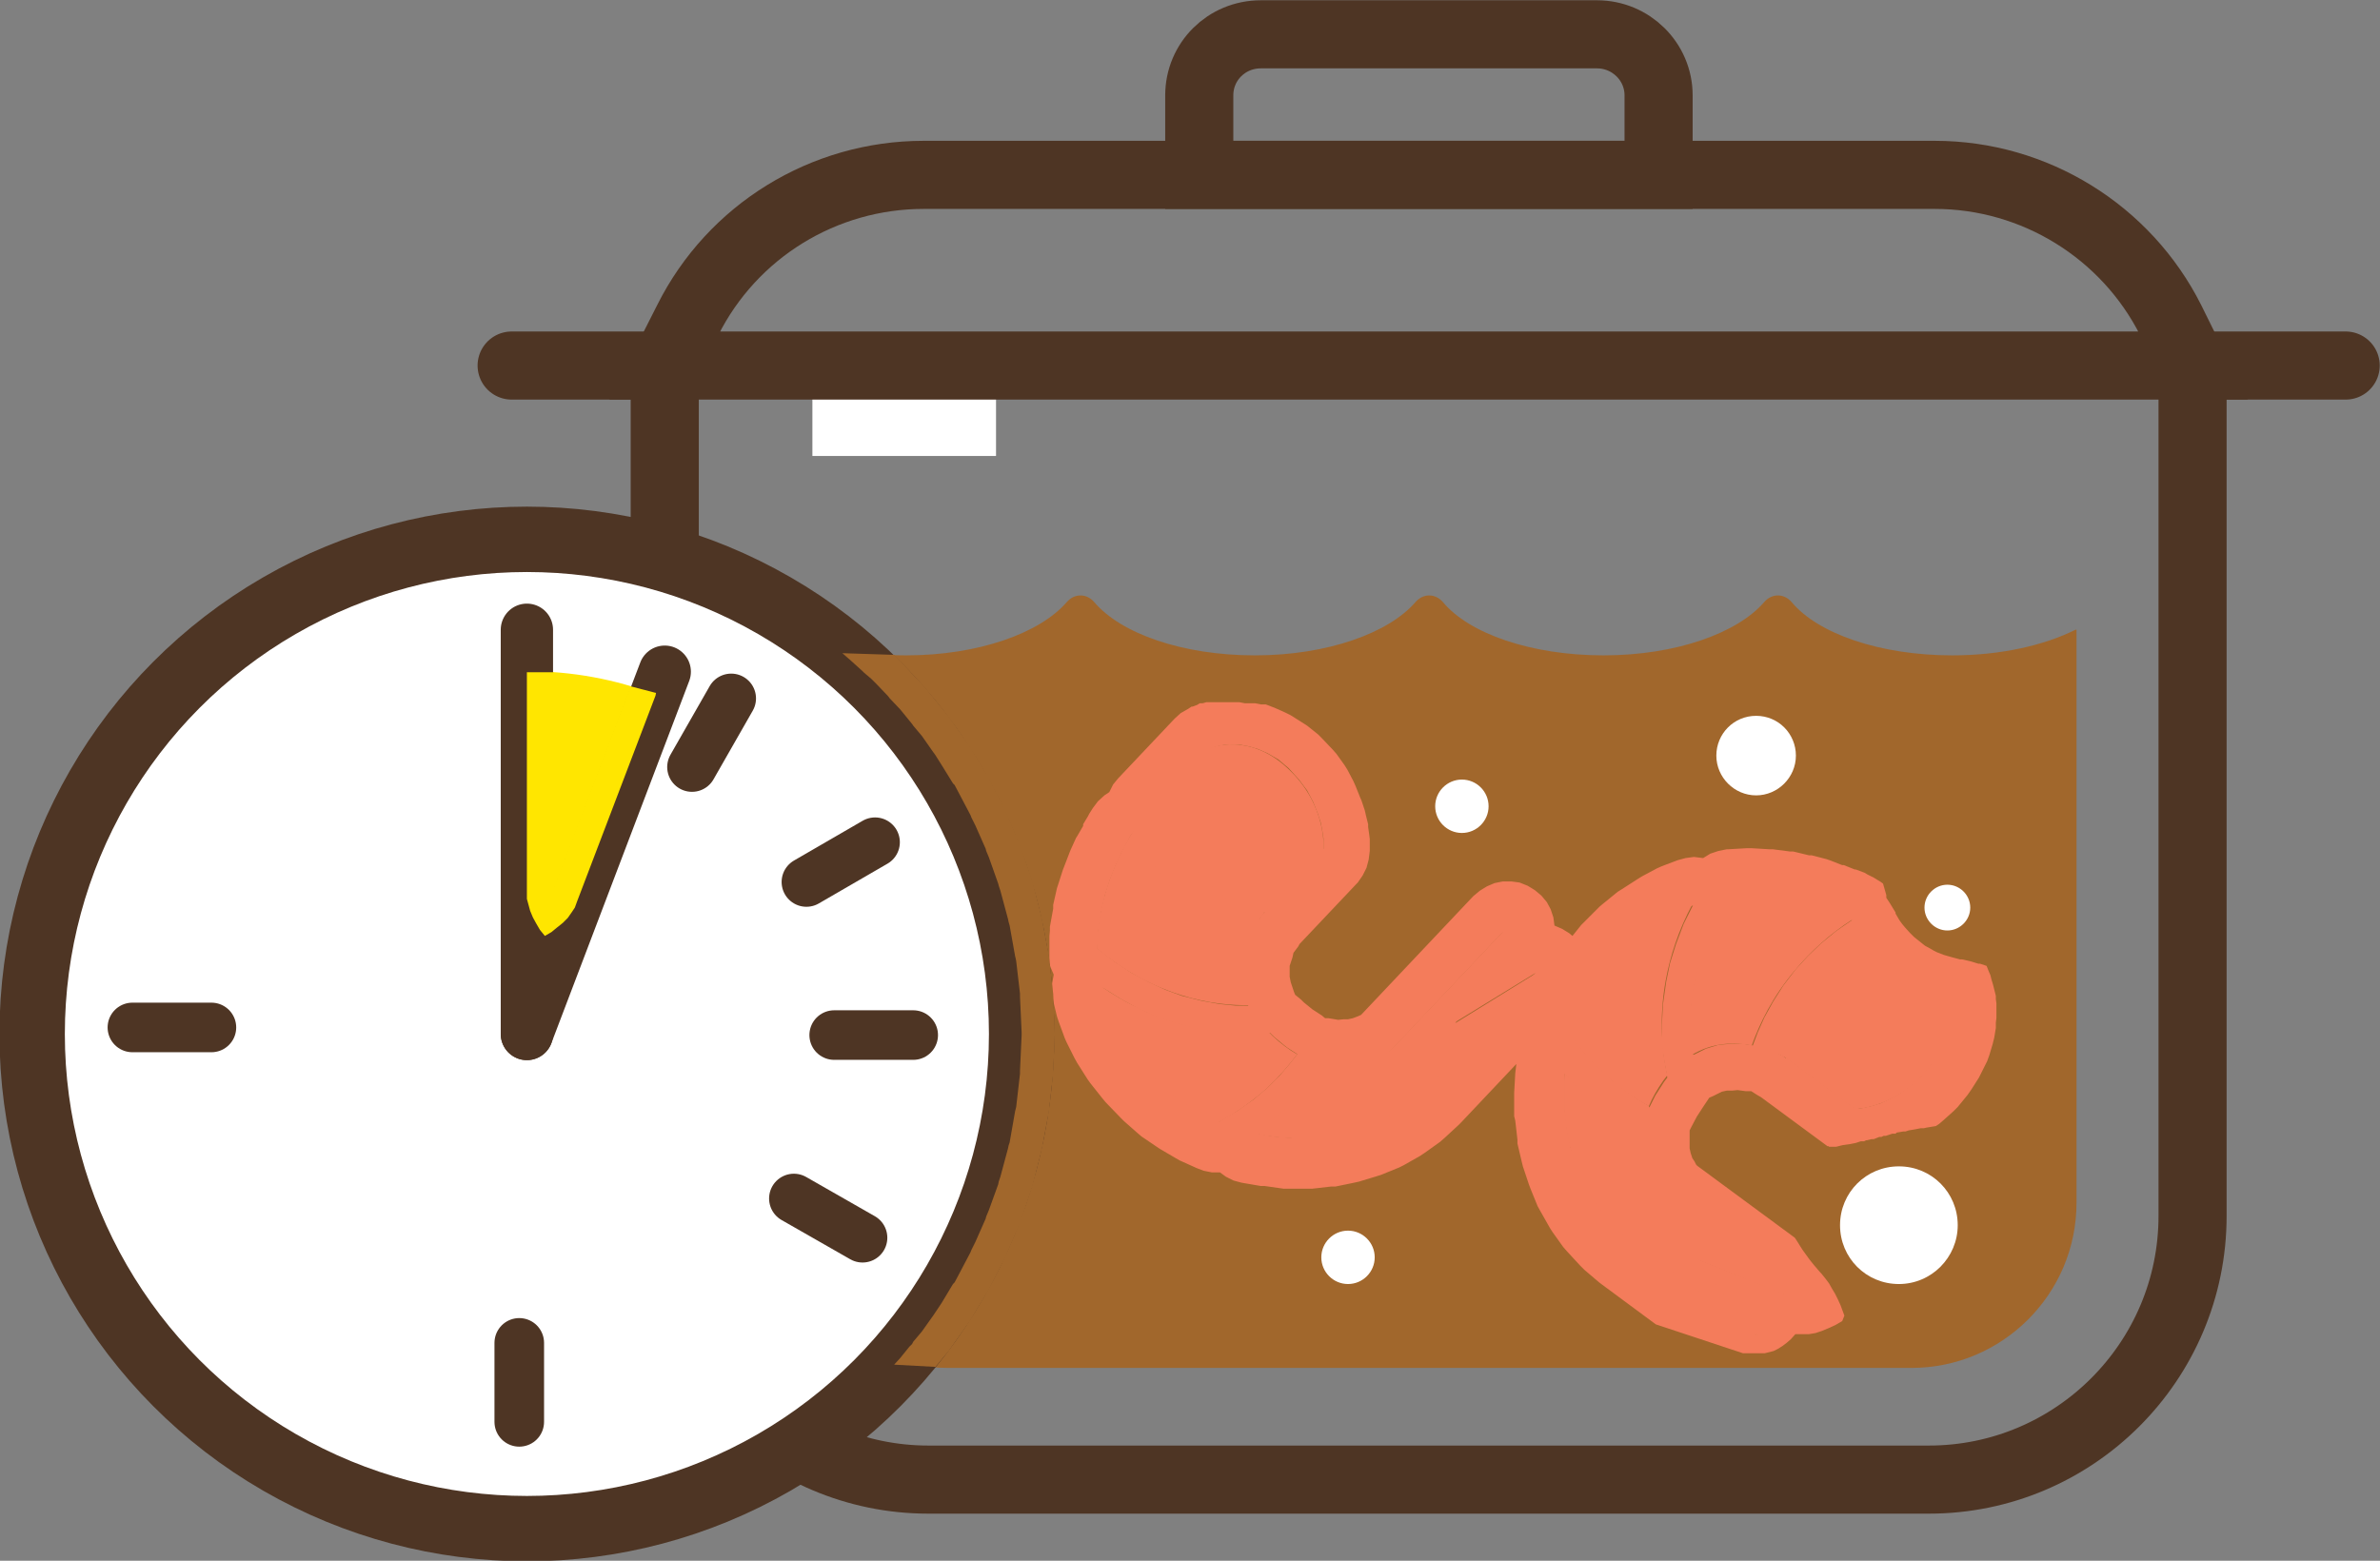 <?xml version="1.0" encoding="UTF-8"?> <svg xmlns="http://www.w3.org/2000/svg" xmlns:xlink="http://www.w3.org/1999/xlink" viewBox="0 0 43.68 28.65"><rect x="0" y="0" width="43.68" height="28.65" fill="#808080" stroke="none"/><defs><style> .cls-1, .cls-2, .cls-3, .cls-4, .cls-5, .cls-6 { fill: none; } .cls-7 { clip-path: url(#clippath); } .cls-8 { fill: #fff; } .cls-9, .cls-10 { fill: #ffe600; } .cls-11, .cls-12 { fill: #a1672c; } .cls-2, .cls-3, .cls-4, .cls-5, .cls-6 { stroke: #4e3524; stroke-miterlimit: 10; } .cls-2, .cls-6 { stroke-width: 1.25px; } .cls-13 { clip-path: url(#clippath-1); } .cls-14 { clip-path: url(#clippath-2); } .cls-3 { stroke-width: .91px; } .cls-3, .cls-4, .cls-6 { stroke-linecap: round; } .cls-4 { stroke-width: .96px; } .cls-15 { mix-blend-mode: darken; } .cls-5 { stroke-width: 1.2px; } .cls-12, .cls-10, .cls-16 { fill-rule: evenodd; } .cls-16 { fill: #f47c5b; } .cls-17 { isolation: isolate; } </style><clipPath id="clippath"><rect class="cls-1" x="19.26" y="12.83" width="17.38" height="12.01"></rect></clipPath><clipPath id="clippath-1"><rect class="cls-1" x="9.67" y="12.34" width="2.38" height="4.84"></rect></clipPath><clipPath id="clippath-2"><rect class="cls-1" x="15.46" y="12" width="3.9" height="13.1"></rect></clipPath></defs><g class="cls-17"><g id="Layer_2" data-name="Layer 2"><g id="Layer_1-2" data-name="Layer 1"><g><g><path class="cls-6" d="m43.05,6.71h-2.81v15.61c0,2.67-2.17,4.84-4.84,4.84h-18.36c-2.67,0-4.84-2.17-4.84-4.84V6.71h-2.81"></path><path class="cls-11" d="m38.09,11.56c-.58.29-1.38.47-2.26.47-1.33,0-2.47-.4-2.95-.98-.14-.16-.36-.16-.5,0-.49.57-1.62.98-2.95.98s-2.47-.4-2.95-.98c-.14-.16-.36-.16-.5,0-.49.57-1.62.98-2.95.98s-2.46-.4-2.95-.98c-.14-.16-.36-.16-.5,0-.49.57-1.62.98-2.95.98-.88,0-1.68-.18-2.26-.47v10.52c0,1.67,1.36,3.03,3.03,3.03h17.68c1.67,0,3.03-1.36,3.03-3.03v-10.52Z"></path><path class="cls-16" d="m32.77,19.42l1.27.94s.82-.02,1.41-.82c.59-.79.21-1.46.21-1.46l-1.21-.9c-.47.28-.84.61-1.11.93-.38.45-.6.89-.72,1.23.1.05.16.08.16.08"></path><path class="cls-16" d="m33.03,23.87l-2.49-1.85s-.48-.49-.41-1.22c-.28-.14-.58-.33-.88-.58-.18-.15-.36-.33-.53-.53-.12,1.18.27,2.41,1.22,3.12l2.38,1.77-1.15-1.45,1.86.75Z"></path><path class="cls-16" d="m31.04,19.37c.39-.24.79-.24,1.11-.18.14-.39.38-.9.81-1.4.27-.32.61-.64,1.05-.92-.27-.14-1.2-.54-2.26-.42-.38.58-.58,1.15-.67,1.65-.09.5-.08.93-.03,1.27"></path><path class="cls-16" d="m30.26,20.31c.06-.15.15-.31.27-.48l.07-.09c-.09-.41-.16-1.03-.03-1.74.08-.44.23-.92.5-1.42h0c-.57.19-1.14.57-1.65,1.24-.27.36-.46.77-.58,1.21.23.33.48.59.73.8.23.2.46.35.68.47"></path><path class="cls-16" d="m23.21,16.75l1.08-1.14s.08-.82-.65-1.5c-.72-.68-1.43-.38-1.43-.38l-1.04,1.1c.22.5.5.9.79,1.21.4.43.82.7,1.14.86.06-.09.1-.15.1-.15"></path><path class="cls-16" d="m27.66,17.02l-2.13,2.25s-.54.41-1.26.26c-.17.26-.4.54-.68.8-.17.16-.37.32-.59.47h0c1.16.26,2.42.02,3.24-.84l2.04-2.15-1.57.97.96-1.75Z"></path><path class="cls-16" d="m22.95,18.46c-.19-.41-.15-.81-.05-1.12-.37-.18-.85-.49-1.29-.97-.28-.3-.56-.68-.79-1.15-.17.26-.68,1.13-.69,2.19.54.45,1.07.71,1.56.86.48.15.92.19,1.26.18"></path><path class="cls-16" d="m23.8,19.35c-.14-.08-.29-.19-.44-.33l-.08-.08c-.42.04-1.04.03-1.73-.18-.43-.13-.89-.34-1.35-.66.12.59.43,1.2,1.04,1.78.33.31.71.55,1.13.72.35-.19.64-.41.89-.63.22-.21.4-.42.55-.62"></path><path class="cls-8" d="m35.93,22.49c0,.59-.48,1.08-1.08,1.08s-1.08-.48-1.08-1.08.48-1.08,1.08-1.08,1.08.48,1.08,1.08"></path><path class="cls-8" d="m25.23,23.08c0,.27-.22.49-.49.49s-.49-.22-.49-.49.22-.49.49-.49.49.22.49.49"></path><path class="cls-8" d="m27.32,14.8c0,.27-.22.49-.49.49s-.49-.22-.49-.49.22-.49.49-.49.49.22.49.49"></path><path class="cls-8" d="m16.7,21.42c0,.27-.22.49-.49.49s-.49-.22-.49-.49.22-.49.49-.49.49.22.49.49"></path><path class="cls-8" d="m17.49,15.37c0,.23-.19.42-.42.42s-.42-.19-.42-.42.19-.42.42-.42.42.19.42.42"></path><path class="cls-8" d="m36.16,16.66c0,.23-.19.42-.42.42s-.42-.19-.42-.42.19-.42.42-.42.42.19.42.42"></path><path class="cls-8" d="m32.96,13.87c0,.4-.33.73-.73.73s-.73-.33-.73-.73.32-.73.73-.73.73.33.73.73"></path><rect class="cls-8" x="14.91" y="6.55" width="3.37" height="1.82"></rect><path class="cls-2" d="m40.24,6.71H12.2l.42-.83c.82-1.64,2.5-2.67,4.33-2.67h18.56c1.83,0,3.51,1.04,4.33,2.67l.41.83Z"></path><path class="cls-2" d="m30.43,3.21h-8.42v-1.46c0-.62.5-1.12,1.13-1.12h6.17c.62,0,1.13.5,1.13,1.12v1.46Z"></path><path class="cls-8" d="m18.75,18.98c0,5.01-4.06,9.08-9.08,9.08S.6,23.99.6,18.98s4.06-9.08,9.07-9.08,9.08,4.06,9.08,9.08"></path><circle class="cls-5" cx="9.67" cy="18.98" r="9.08"></circle><path class="cls-9" d="m12.03,12.75c-.73-.28-1.53-.43-2.36-.43v6.65s1.77-4.67,2.36-6.22"></path><line class="cls-4" x1="9.67" y1="18.98" x2="9.67" y2="11.56"></line><line class="cls-4" x1="9.67" y1="18.98" x2="12.2" y2="12.33"></line><line class="cls-3" x1="3.88" y1="18.86" x2="2.43" y2="18.86"></line><line class="cls-3" x1="9.53" y1="24.65" x2="9.53" y2="26.1"></line><line class="cls-3" x1="15.31" y1="19" x2="16.76" y2="19"></line><line class="cls-3" x1="14.8" y1="16.19" x2="16.06" y2="15.46"></line><line class="cls-3" x1="12.7" y1="14.08" x2="13.42" y2="12.82"></line><line class="cls-3" x1="14.57" y1="22" x2="15.83" y2="22.72"></line></g><g><g class="cls-15"><g class="cls-7"><path class="cls-16" d="m32.31,24.84h.08l.08-.02.08-.02.08-.04.08-.05.08-.06.08-.07.08-.09h.12s.13,0,.13,0l.12-.02.12-.04.12-.05.13-.06.12-.07.04-.1h0s-.07-.19-.07-.19l-.05-.11-.05-.1-.06-.1-.05-.09-.06-.08-.08-.1-.02-.02-.12-.14-.08-.1-.13-.18-.05-.08-.05-.08-.04-.06-1.79-1.32-.02-.02-.03-.06-.04-.06-.03-.09-.02-.09v-.09s0-.18,0-.18v-.06l.03-.06.1-.19.11-.17.04-.06.08-.12.07-.03.16-.08.09-.02h.1s.1-.01.1-.01l.15.02h.1s.11.07.11.07l.07.04,1.22.9h.02s.01.01.01.01h.13s.12-.03.12-.03l.14-.02.1-.02.09-.03h.01s0,0,0,0h.05s.04-.02.04-.02h.02s.08-.02.08-.02h.04s.1-.04.1-.04h.04s.04-.02.04-.02h.04s.12-.04.12-.04h.06s.02-.02.02-.02l.12-.02h.04s.06-.02.06-.02l.12-.02.1-.02h.06s.04-.01.04-.01l.18-.03.06-.04.07-.06.19-.17.08-.08.18-.22.07-.1.14-.22.05-.1.1-.2.04-.11.06-.2.03-.12.03-.18v-.1s.02-.16.02-.16v-.12s-.02-.15-.02-.15v-.06s-.03-.12-.03-.12l-.02-.08-.03-.1-.02-.08-.03-.07-.02-.05-.02-.05h0s-.12-.04-.12-.04h-.03s-.13-.04-.13-.04l-.17-.04h-.04s-.15-.04-.15-.04l-.07-.02-.07-.02-.13-.05-.06-.03-.05-.03-.11-.06-.05-.04-.05-.04-.1-.08-.04-.04-.04-.04-.09-.1-.05-.06-.05-.07-.07-.12v-.02s-.11-.18-.11-.18l-.06-.09v-.05s-.06-.21-.06-.21l-.04-.03-.13-.08-.12-.06-.05-.03-.16-.06h-.02s-.2-.08-.2-.08h-.03s-.23-.09-.23-.09l-.06-.02-.27-.07h-.05s-.29-.07-.29-.07h-.06s-.31-.04-.31-.04h-.06s-.33-.02-.33-.02h-.09l-.35.02h-.02s-.15.03-.15.03l-.15.05-.13.08h-.01l-.16-.02-.15.02-.15.04-.29.11-.09.04-.28.15-.08.05-.28.18-.08.05-.27.22-.06.05-.27.27-.07.07-.16.2-.06-.05-.13-.08-.14-.06-.02-.15-.05-.15-.07-.13-.1-.12-.12-.1-.13-.08-.15-.06-.15-.02h-.16l-.15.03-.14.06-.13.08-.12.1-2.06,2.18-.07.03-.08.03-.09.02h-.08s-.1.01-.1.01l-.18-.03h-.06s-.06-.05-.06-.05l-.17-.11-.16-.13-.05-.05-.11-.09-.02-.05-.06-.18-.02-.1v-.2s.05-.15.05-.15l.02-.09.09-.12.02-.04,1.05-1.11.02-.02.09-.13.07-.14.04-.15.02-.16v-.22s-.01-.08-.01-.08l-.02-.14v-.05s-.04-.16-.04-.16l-.02-.09-.06-.18-.03-.07-.08-.2-.04-.09-.11-.21-.05-.08-.15-.21-.07-.08-.2-.21-.07-.07-.2-.16-.11-.07-.19-.12-.1-.05-.18-.08-.1-.04-.08-.03h-.09s-.1-.02-.1-.02h-.02s-.04,0-.04,0h-.13s-.1-.02-.1-.02h-.15s-.06,0-.06,0h-.14s-.1,0-.1,0h-.11s-.05,0-.05,0h0l-.07.02h-.05s-.05.03-.05.03l-.08.03h-.02s-.06.04-.06.04l-.14.08-.11.1-1.04,1.1-.09.11-.07.14-.09.06-.12.11-.09.12-.07.11-.02.04-.09.15v.03s-.11.19-.11.19l-.02.03-.1.22-.02.05-.1.26-.02.05-.09.28-.02.06-.07.31v.07s-.06.33-.06.33v.07s-.03.35-.03.35v.17s.04.15.04.15l.06.14h0s-.03.17-.03.17v.16s.02.15.02.15l.07.29.03.09.11.3.03.07.15.3.05.09.19.3.05.07.23.29.05.06.28.29.06.06.25.22.07.06.28.19.06.04.29.17.07.04.31.14.13.05.15.03h.15l.11.08.14.07.15.04.35.06h.07s.35.05.35.05h.08s.36,0,.36,0h.08s.35-.04.35-.04h.08s.34-.07.34-.07l.09-.02.33-.1.09-.03.32-.13.08-.04.3-.17.09-.06.28-.2.08-.07.26-.24.04-.04,1.02-1.08h0s-.02.17-.02.17l-.02.36v.43s.02.08.02.08l.04.35v.07s.08.34.08.34l.02.08.11.33.03.08.13.32.05.09.17.3.05.08.2.28.07.08.24.26.08.08.27.23.04.03,1,.74,1.72.57.08.02h.08Zm-.05-.33l-2.3-1.71-.27-.23-.24-.26-.2-.28-.17-.3-.14-.32-.11-.33-.07-.34-.04-.35v-.35s0-.33,0-.33l.24.27.27.25.3.23.29.2.28.15v.23s.02.22.02.22l.05.19.06.17.08.14.07.11.06.09.06.07,2.4,1.78-1.78-.71h-.01s1.11,1.4,1.11,1.4Zm-8.55-3.62l-.35-.03-.32-.06.28-.21.28-.24.27-.27.23-.27.18-.26.23.03h.22l.2-.03.17-.05.16-.06.12-.06.09-.05.05-.04.02-.02,2.05-2.17-.92,1.68h.01s1.5-.92,1.5-.92l-1.96,2.08-.26.24-.28.2-.3.16-.32.14-.33.1-.34.06-.34.03h-.36Zm7.35-1.54l-.02-.24v-.3s0-.34,0-.34l.05-.36.07-.31.1-.32.13-.33.17-.34.2-.34.34-.02h.33s.31.05.31.05l.29.06.27.07.23.08.2.07.16.06.1.05-.29.2-.28.23-.24.23-.22.24-.23.3-.19.3-.16.29-.12.27-.09.24-.19-.03h-.21s-.23.02-.23.02l-.23.07-.22.11Zm-8.68,1.24l-.3-.14-.29-.17-.28-.19-.25-.22-.28-.29-.23-.29-.19-.3-.14-.3-.11-.3-.07-.26.32.2.34.19.34.15.33.11.41.11.39.06.35.03h.32l.27-.02.07.07.23.19.2.13-.15.19-.18.21-.21.21-.26.22-.3.21-.32.19Zm11.67-.24l-1.26-.93h-.02s-.05-.04-.05-.04l-.07-.03.08-.2.11-.23.13-.25.17-.26.21-.27.22-.24.26-.24.29-.23.33-.21,1.2.89h0s.02.06.02.06l.03.07.03.1.02.12v.14s0,.16,0,.16l-.03.18-.06.19-.1.2-.13.22-.18.21-.19.17-.19.14-.18.1-.17.08-.16.05-.13.03-.1.02h-.06s-.02,0-.02,0Zm-3.79-.05l-.2-.12-.23-.16-.23-.18-.25-.23-.25-.26-.23-.3.11-.32.13-.31.16-.3.19-.28.26-.31.27-.27.27-.22.28-.18.28-.14.25-.1-.17.34-.14.37-.11.35-.07.34-.06.42-.02.39v.36s.05.32.05.32l.05.27-.06.08-.16.25-.11.22Zm-7.33-1.84h-.25s-.3-.03-.3-.03l-.33-.06-.36-.09-.3-.11-.3-.14-.32-.17-.32-.21-.31-.24.02-.34.05-.33.07-.31.09-.28.1-.25.1-.22.1-.19.08-.15.06-.08.17.31.19.3.2.28.21.25.27.26.28.23.27.19.25.16.22.12-.05.18-.03.22v.23l.04.24.08.23Zm.18-1.58l-.19-.1-.22-.14-.23-.17-.23-.21-.24-.24-.22-.25-.21-.28-.19-.32-.17-.35,1.03-1.09h.01s.05-.02.05-.02l.08-.02.1-.02h.13s.15,0,.15,0l.16.03.17.05.18.08.19.11.19.16.19.21.15.2.11.21.08.2.06.18.03.16.02.13v.11s0,.08,0,.08l-1.08,1.14v.02s-.05.05-.05.05l-.04.07Z"></path></g></g><g class="cls-15"><g class="cls-13"><polygon class="cls-10" points="10 17.18 10.12 17.11 10.23 17.02 10.33 16.94 10.42 16.85 10.49 16.75 10.55 16.66 10.59 16.55 12.03 12.77 12.04 12.72 11.58 12.6 11.57 12.6 10.16 16.3 10.16 12.34 10.15 12.34 9.67 12.34 9.67 16.38 9.67 16.5 9.7 16.61 9.73 16.72 9.78 16.84 9.84 16.95 9.91 17.07 10 17.18"></polygon></g></g><g class="cls-15"><g class="cls-14"><polygon class="cls-12" points="17.15 25.09 17.17 25.09 17.41 24.8 17.8 24.25 18.15 23.67 18.46 23.06 18.73 22.43 18.95 21.77 19.12 21.1 19.25 20.41 19.33 19.7 19.36 18.98 19.33 18.25 19.25 17.54 19.12 16.85 18.95 16.18 18.73 15.52 18.46 14.89 18.15 14.28 17.8 13.7 17.41 13.15 16.98 12.62 16.52 12.13 16.41 12.02 16.39 12.02 15.46 11.99 15.62 12.13 15.83 12.32 15.86 12.35 15.99 12.46 16.09 12.56 16.3 12.78 16.33 12.82 16.52 13.02 16.74 13.29 16.76 13.32 16.92 13.51 17.13 13.81 17.16 13.85 17.28 14.04 17.49 14.38 17.52 14.41 17.61 14.58 17.81 14.96 17.83 15.01 17.9 15.15 18.09 15.58 18.1 15.62 18.15 15.74 18.32 16.22 18.33 16.26 18.36 16.35 18.5 16.87 18.51 16.92 18.53 16.99 18.63 17.55 18.64 17.59 18.65 17.64 18.72 18.24 18.72 18.29 18.72 18.3 18.75 18.95 18.75 18.98 18.75 19 18.72 19.65 18.72 19.66 18.72 19.71 18.65 20.32 18.64 20.36 18.63 20.4 18.53 20.97 18.51 21.03 18.5 21.08 18.36 21.6 18.33 21.69 18.32 21.74 18.15 22.21 18.1 22.33 18.09 22.37 17.9 22.8 17.83 22.94 17.81 22.99 17.61 23.37 17.52 23.54 17.49 23.57 17.28 23.92 17.16 24.1 17.14 24.13 16.92 24.44 16.76 24.63 16.74 24.67 16.69 24.72 16.69 24.72 16.52 24.93 16.41 25.05 17.15 25.09"></polygon></g></g></g></g></g></g></g></svg> 